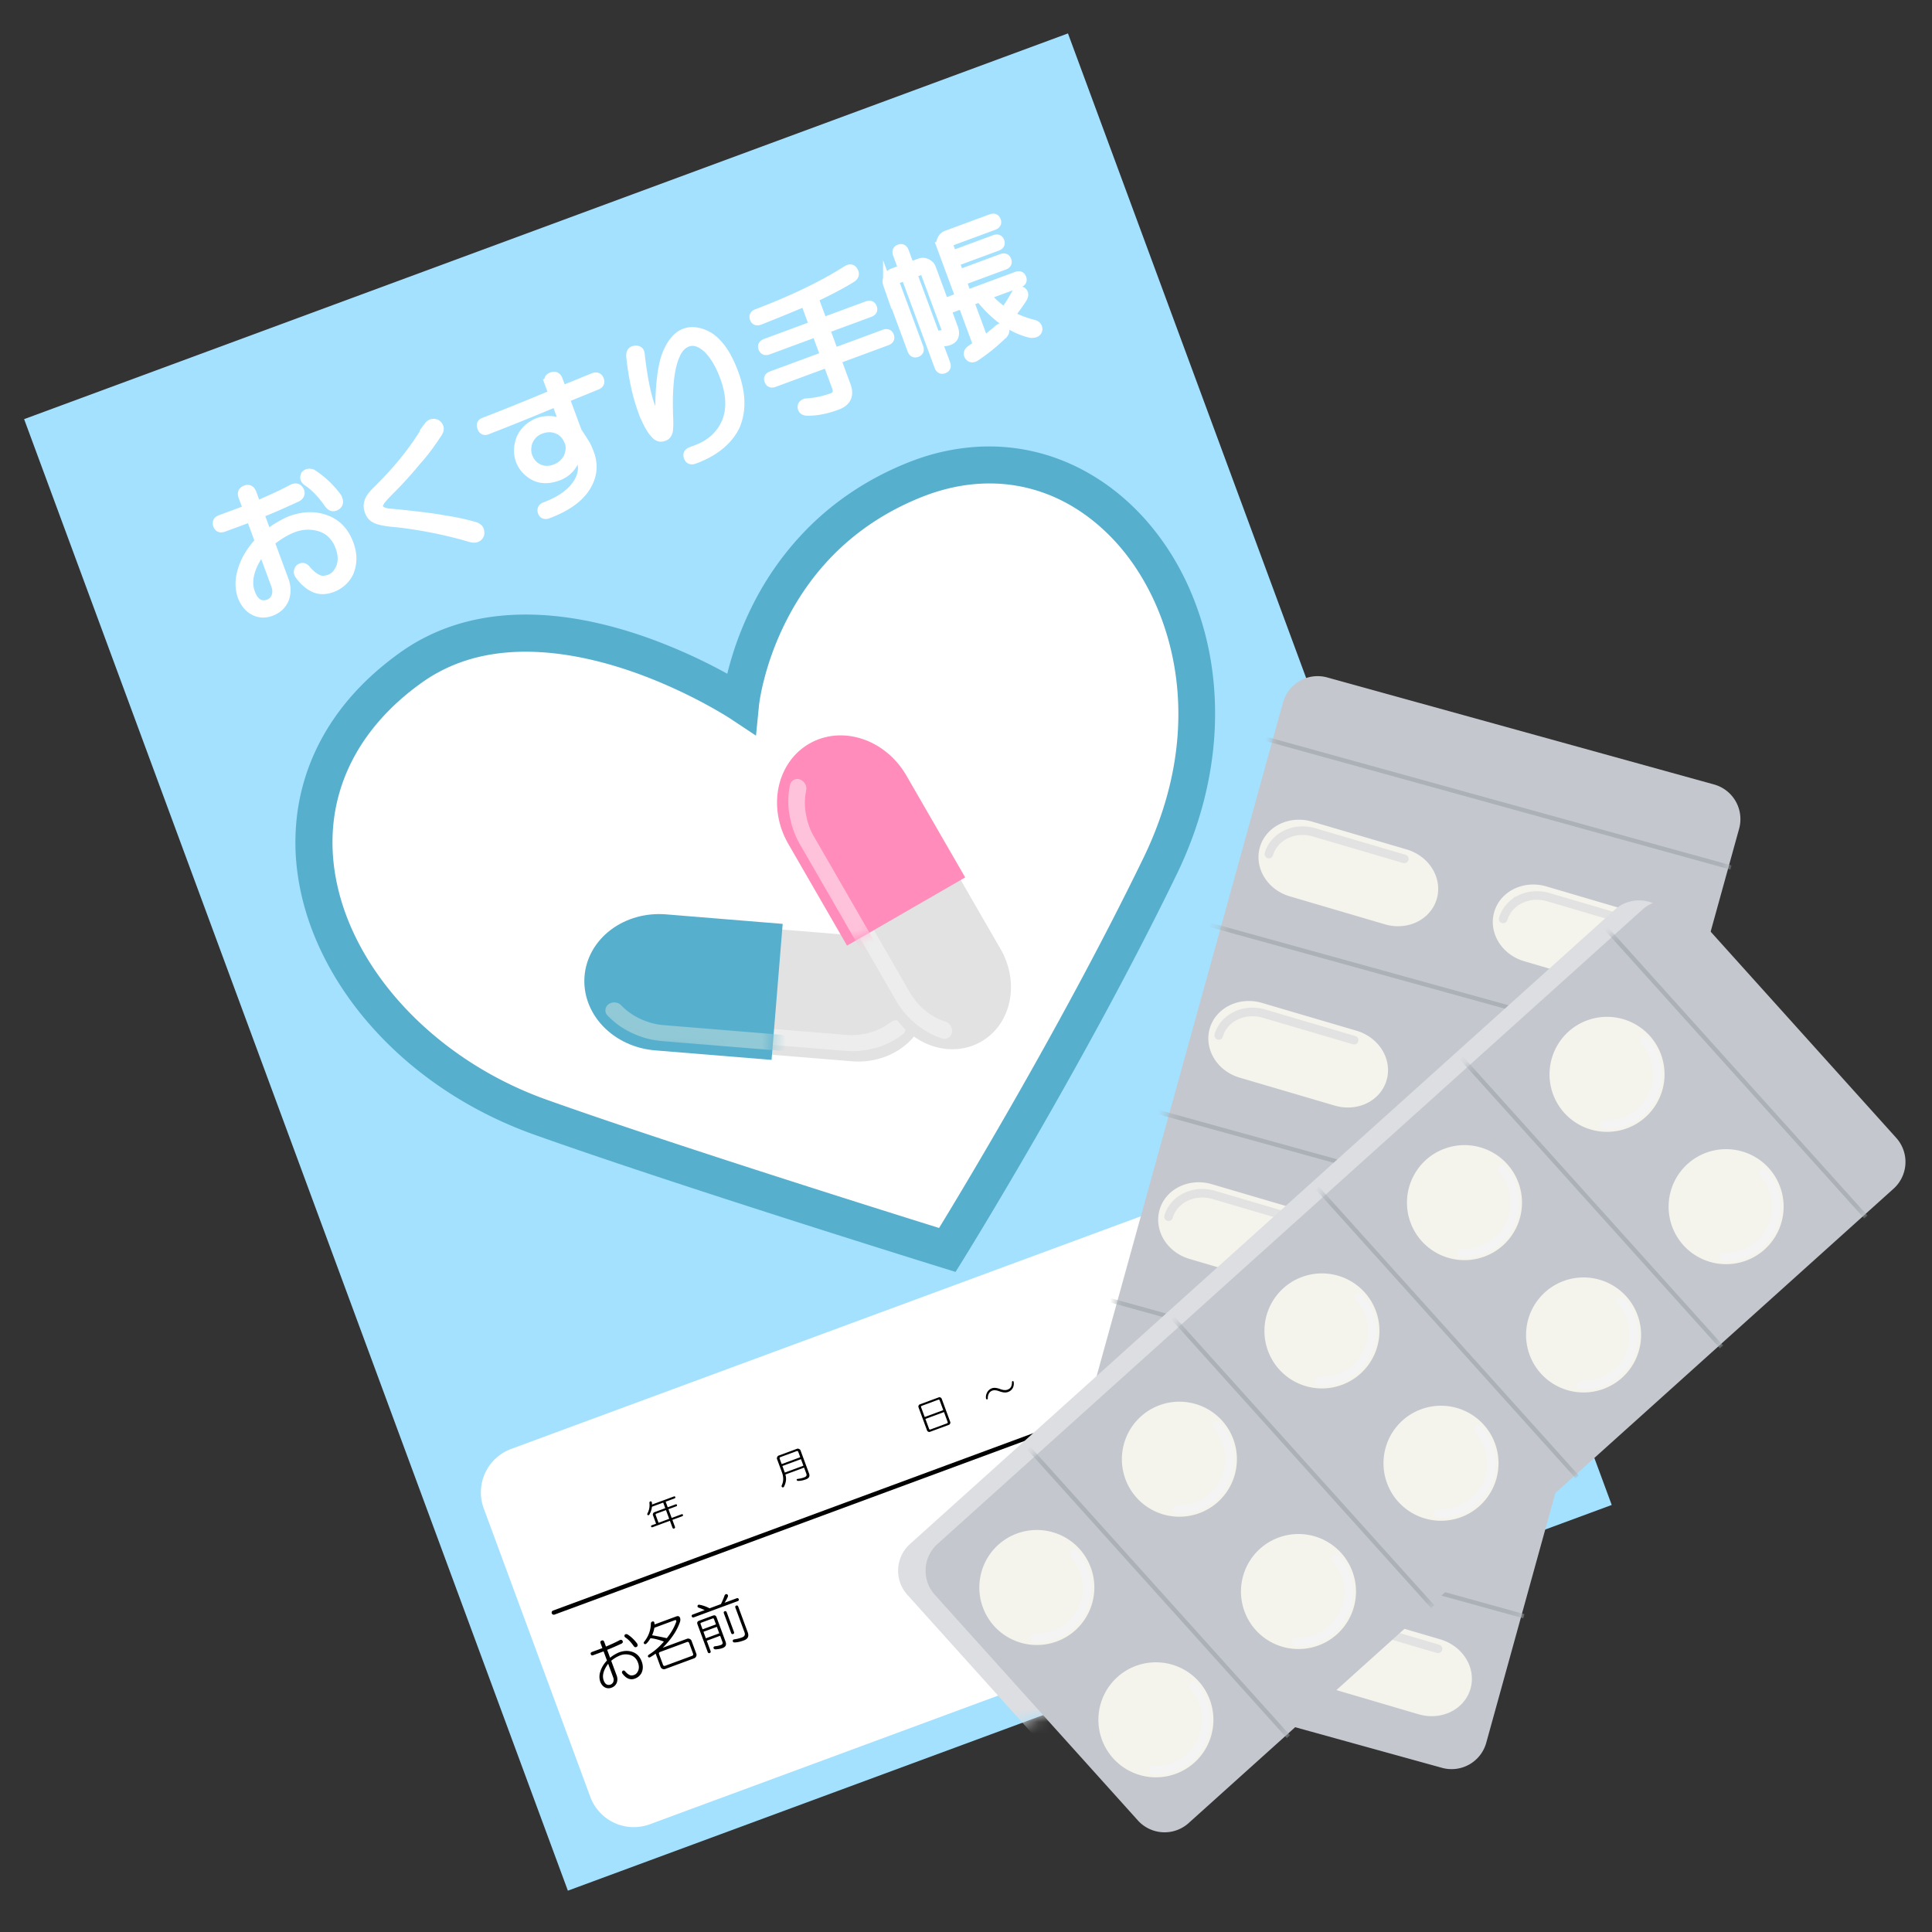 <svg width="161" height="161" viewBox="0 0 161 161" fill="none" xmlns="http://www.w3.org/2000/svg"><rect x="0" y="0" width="161" height="161" fill="#333333" stroke="none"/><g clip-path="url(#clip0_345_20274)"><path d="M88.997 2.785L2.01 34.928l45.313 122.628 86.987-32.143L88.997 2.785z" fill="#A4E1FF"/><path d="M20.228 41.386c-.108-.292-.03-.487.233-.584.263-.098.449 0 .556.292l.373 1.009c1.264-.534 2.27-1.005 3.016-1.413.263-.098.452-.034.568.189.116.223.053.412-.189.568-1.447.668-2.493 1.12-3.136 1.358l.632 1.71a8.066 8.066 0 011.915-1.156c1.11-.41 2.136-.424 3.075-.04.86.348 1.473 1.018 1.84 2.012.324.877.31 1.696-.04 2.457A2.55 2.55 0 0127.677 49c-.526.195-1.005.205-1.434.031-.47-.191-.905-.562-1.307-1.111-.135-.183-.121-.37.04-.564.184-.133.357-.114.52.057.36.433.714.718 1.063.854.24.11.55.096.93-.045.38-.14.676-.465.887-.975.18-.499.158-1.056-.069-1.67-.28-.76-.756-1.282-1.426-1.566A3.351 3.351 0 0024.484 44c-.644.238-1.297.629-1.96 1.173l1.167 3.157c.205.556.217 1.083.036 1.582-.211.509-.594.867-1.15 1.072-.496.184-.97.16-1.421-.073-.412-.213-.734-.592-.969-1.137-.26-.702-.268-1.446-.027-2.233.248-.855.73-1.665 1.445-2.427l-.729-1.974-2.236.826c-.263.098-.438.03-.524-.205-.087-.233.002-.4.265-.496l2.236-.827-.389-1.052h0zm1.636 4.43c-1.02 1.373-1.342 2.572-.964 3.595.303.819.795 1.119 1.478.899.263-.097.46-.285.588-.566.118-.31.113-.64-.017-.99l-1.085-2.939h0zm3.571-6.254c.172-.163.379-.19.619-.08a7.934 7.934 0 012.075 1.976c.148.31.13.533-.053.667-.26.196-.493.15-.7-.14-.568-.82-1.16-1.432-1.774-1.837-.223-.15-.278-.346-.167-.586h0zm10.226-4.027c.198-.272.438-.344.718-.215.273.198.315.449.128.75-.658 1.008-1.25 1.791-1.774 2.35a31.329 31.329 0 01-2.085 2.315c-.583.581-.912.952-.985 1.112-.121.211-.146.37-.073.475.097.264.466.41 1.109.438 1.997.193 3.408.37 4.232.53.911.129 1.795.317 2.651.565.339.107.475.34.407.697-.13.28-.378.372-.745.276a36.475 36.475 0 00-6.194-1.25c-.89-.07-1.48-.184-1.771-.343-.24-.11-.414-.312-.523-.605-.107-.292-.121-.553-.04-.783.042-.247.282-.585.722-1.014 1.51-1.488 2.74-2.972 3.688-4.453l.535-.845h0zm10.091-3.578c-.107-.292-.03-.488.233-.584.263-.098.449 0 .557.292l.307.834 2.6-1.06c.262-.098.437-.029.523.205.087.234-.001.399-.265.496l-2.599 1.06 1.021 2.763c.3.454.534.817.7 1.087.105.194.212.437.32.729.367.994.254 1.95-.337 2.866-.592.916-1.663 1.66-3.212 2.233-.216.046-.356-.018-.42-.194-.077-.205-.018-.36.177-.464 1.228-.454 2.106-1.044 2.635-1.771.529-.727.663-1.441.404-2.143l-.243-.658c-.242 1.054-.787 1.736-1.635 2.05-.76.28-1.426.277-1.997-.01-.583-.316-.976-.753-1.181-1.308-.216-.585-.197-1.206.058-1.866.221-.48.564-.856 1.029-1.128.27-.166.563-.274.877-.324a2.777 2.777 0 011.695.27l-.665-1.797a228.339 228.339 0 01-5.767 2.33c-.205.076-.35-.003-.437-.238-.086-.233-.027-.388.178-.464 1.919-.742 3.84-1.519 5.767-2.33l-.324-.877h.001zm-1.736 4.878c-.134.448-.136.847-.006 1.198.194.526.54.88 1.04 1.061.379.127.773.114 1.182-.038a1.93 1.93 0 001.094-.952c.192-.47.223-.88.094-1.23-.151-.41-.384-.723-.696-.94-.513-.308-1.062-.355-1.647-.14-.497.185-.85.531-1.06 1.04h-.001zm8.88-7.667c.285-.038.44.07.469.325.22 1.946.514 3.416.881 4.41.227.614.467 1.04.722 1.278-.049-2.74.155-4.659.613-5.759.395-.91.884-1.473 1.47-1.689.555-.205 1.178-.136 1.87.206.913.494 1.667 1.545 2.261 3.152.627 1.696.66 3.18.099 4.45-.612 1.222-1.75 2.141-3.417 2.757-.264.097-.438.028-.525-.206-.086-.234.002-.399.265-.496L58 37.45c1.198-.443 2.032-1.2 2.5-2.27.44-1.058.39-2.319-.15-3.781-.356-.965-.805-1.729-1.346-2.294-.61-.572-1.178-.76-1.705-.566-.438.162-.772.518-1 1.067-.48 1.042-.664 2.837-.552 5.387.012.395-.002.716-.043.963-.071.26-.214.412-.43.458-.234.086-.458.02-.671-.2-.378-.392-.739-1.056-1.085-1.992a15.722 15.722 0 01-.619-2.214 23.035 23.035 0 01-.355-2.31c-.02-.325.097-.501.353-.53zM71.16 22.62c.116.224.053.413-.188.569-.784.488-1.826 1.04-3.127 1.653l.729 1.974 3.684-1.361c.233-.086.389-.027.464.177.076.205-.004.35-.237.437l-3.684 1.36.712 1.93 4.167-1.539c.233-.086.389-.027.464.177.076.206-.004.35-.238.437l-4.166 1.54.794 2.148c.302.818.044 1.38-.774 1.681-.907.335-1.745.496-2.514.48-.238-.012-.374-.11-.41-.297-.046-.215.068-.357.342-.425a7.5 7.5 0 002.175-.455c.38-.14.489-.43.327-.868l-.73-1.973-4.429 1.636c-.234.087-.389.028-.464-.177-.076-.205.003-.35.237-.437l4.43-1.636-.713-1.93-3.99 1.475c-.235.086-.39.027-.465-.178-.076-.204.003-.35.237-.436l3.991-1.475-.713-1.93a165.966 165.966 0 01-3.766 1.542c-.235.086-.389.027-.465-.178-.075-.204.003-.35.238-.436 3-1.141 5.496-2.346 7.487-3.613.27-.166.469-.124.595.128h0zm3.608-1.432c-.086-.234-.028-.389.177-.464.205-.076.35.003.437.237l.453 1.228.834-.308a.722.722 0 01.563.041c.2.093.333.226.398.402l1.07 2.894 1.271-.47-1.555-4.21a.714.714 0 01.041-.563.715.715 0 01.401-.398l3.728-1.377c.234-.086.389-.026.465.178.075.205-.004.35-.238.436l-3.464 1.28c-.235.087-.308.247-.222.48l.243.659 3.509-1.297c.233-.086.389-.026.464.178.076.205-.004.35-.237.436l-3.509 1.296.357.965 3.508-1.296c.234-.086.389-.027.464.178.076.205-.004.35-.237.436l-3.509 1.296.405 1.097 4.123-1.523c.233-.087.389-.027.464.177.076.205-.004.35-.238.437l-2.719 1.004c.471.557.97 1.004 1.493 1.342.33-.454.645-.952.943-1.495.15-.221.325-.286.526-.194.181.133.202.324.063.575-.272.433-.612.907-1.02 1.423a8.104 8.104 0 001.918.737c.258.07.381.225.37.462-.042.247-.25.358-.626.33-1.53-.364-2.942-1.355-4.237-2.97l-.833.308 1.199 3.245c.49-.38.899-.713 1.225-1 .183-.134.33-.139.443-.015.112.126.103.279-.03.46a15.407 15.407 0 01-2.335 1.909c-.241.155-.43.141-.563-.041-.135-.184-.1-.362.101-.536l.593-.419-1.247-3.376-1.272.47.534 1.447c.217.585.09.963-.377 1.136-.205.076-.51.105-.914.088l.664 1.799c.086.233.027.388-.177.464-.206.075-.35-.004-.437-.238l-2.77-7.499-.57.21c-.235.087-.308.248-.222.481l1.928 5.219c.087.234.027.389-.177.464-.205.076-.35-.003-.436-.238l-2.025-5.482a.713.713 0 01.04-.563.715.715 0 01.402-.398l.833-.307-.453-1.228h-.001zm3.19 6.746c.324-.02.56-.058.706-.111.175-.065.225-.2.15-.405l-1.701-4.604c-.086-.234-.247-.308-.48-.221l-.57.21 1.895 5.131v0z" fill="#fff" stroke="#fff" stroke-width=".716" stroke-miterlimit="10"/><path d="M127.991 120.626a3.864 3.864 0 01-2.286 4.963l-71.552 26.433a3.863 3.863 0 01-4.963-2.285l-8.877-24.031a3.862 3.862 0 012.285-4.962L114.15 94.31a3.863 3.863 0 014.963 2.285l8.878 24.031z" fill="#fff"/><path d="M50.048 136.937c-.041-.112-.011-.188.09-.225.102-.038.173 0 .215.113l.144.389c.488-.205.876-.388 1.164-.545.102-.038.175-.014.22.073.044.086.02.159-.073.219-.56.258-.963.433-1.211.524l.244.66a3.09 3.09 0 01.74-.446c.428-.158.824-.163 1.186-.015.332.134.569.393.71.776.126.339.12.655-.015.948a.986.986 0 01-.539.469.748.748 0 01-.553.012c-.181-.074-.35-.217-.505-.429-.052-.071-.046-.143.016-.218.07-.051.137-.044.2.022.14.167.276.277.411.33.093.042.212.036.36-.018.146-.054.26-.179.34-.376.07-.193.062-.407-.026-.644-.108-.294-.291-.495-.55-.605a1.294 1.294 0 00-.925-.005 2.67 2.67 0 00-.756.453l.45 1.218a.867.867 0 01.014.611.729.729 0 01-.443.414.656.656 0 01-.55-.028c-.158-.083-.282-.229-.373-.439a1.313 1.313 0 01-.01-.862c.095-.33.282-.643.557-.937l-.281-.762-.864.319c-.101.038-.168.011-.202-.079-.033-.09 0-.154.102-.192l.864-.319-.15-.406zm.632 1.71c-.394.53-.518.993-.372 1.388.116.316.307.431.57.347a.398.398 0 00.228-.219.53.53 0 00-.007-.382l-.419-1.135v.001zm1.378-2.414c.066-.063.146-.073.239-.03.303.196.57.45.8.762.058.12.05.206-.02.258-.1.075-.19.057-.27-.054-.22-.317-.448-.553-.685-.709-.086-.058-.107-.134-.064-.226v-.001zm2.184-.961c.009-.08.054-.129.138-.147.083-.018.133.015.151.098l.017.148 1.81-.669c.158-.058.265-.014.319.132a.571.571 0 01-.023.355c-.24.704-.716 1.412-1.428 2.124l2.032-.75a.278.278 0 01.217.015.28.28 0 01.154.155l.4 1.084c.025.067.02.14-.016.217a.278.278 0 01-.155.154l-2.437.9a.274.274 0 01-.218-.016.274.274 0 01-.153-.154l-.413-1.117c-.13.099-.285.201-.464.305-.08.03-.137.013-.173-.051-.02-.056-.001-.108.058-.156a5.514 5.514 0 001.266-1.103c-.459-.164-.833-.256-1.122-.278a1.888 1.888 0 01-.307.421c-.085.083-.157.097-.216.041-.047-.059-.043-.118.012-.177.358-.453.542-.963.55-1.531zm.1 1.002c.383.064.79.144 1.224.24.37-.457.634-.92.795-1.39 0-.102-.045-.137-.135-.104l-1.693.626c-.032.191-.095.4-.19.628zm.581 1.574l.326.88c.033.09.095.119.185.086l2.234-.826c.09-.033.12-.095.086-.185l-.325-.88c-.034-.09-.096-.119-.186-.086l-2.234.826c-.09.033-.119.095-.086.185zm5.635-5.005c.104.039.133.118.088.237a3.565 3.565 0 01-.264.482l.998-.369c.09-.033.15-.01.18.069.029.079-.002.135-.092.168l-3.64 1.345c-.09.033-.15.01-.179-.069-.029-.078.001-.135.092-.168l.982-.363a6.015 6.015 0 00-.52-.211c-.063-.029-.087-.077-.074-.146.024-.073.07-.103.14-.091.287.048.574.148.86.298l.948-.35c.132-.267.234-.51.307-.729.047-.082.105-.116.174-.103zm-1.147 1.79c.147-.054.248-.008.302.138l.75 2.031c.096.26.014.438-.246.534-.18.066-.384.103-.612.11-.096-.016-.145-.061-.147-.138.001-.064.038-.103.11-.117.186-.018.358-.055.516-.114.124-.046.163-.131.117-.255l-.187-.508-1.117.413.313.847c.033.09.01.149-.069.179-.079.029-.135-.002-.168-.092l-.85-2.302c-.055-.146-.009-.247.138-.301l1.151-.425zm-1.028.706l.163.44 1.117-.413-.162-.44c-.021-.056-.06-.074-.116-.053l-.948.35c-.057.021-.074.06-.053.116zm.438 1.185l1.117-.413-.2-.541-1.117.412.2.542zm2.464-2.545c-.033-.091-.01-.15.069-.18.078-.029.135.002.168.092l.788 2.133c.121.327.018.551-.31.672-.304.113-.565.17-.782.173-.087.007-.14-.031-.157-.114-.003-.076.038-.124.12-.141a2.92 2.92 0 00.669-.17c.203-.075.267-.214.192-.418l-.757-2.047zm-.892.291c.078-.029.135.001.168.091l.6 1.625c.034.091.011.151-.068.18-.079.029-.135-.001-.168-.092l-.6-1.625c-.034-.09-.011-.15.068-.179z" fill="#000"/><path d="M113.971 116.782c-.073-.198-.024-.329.15-.393.173-.064.297.003.37.201l.48 1.3.818-.302c.198-.073.329-.023.393.151.064.173-.003.296-.201.369l-.817.302.384 1.041c.912.564 1.468.964 1.668 1.2.19.211.225.381.104.51-.137.164-.292.165-.464.003a14.154 14.154 0 00-1.034-.97l1.634 4.422c.073.198.022.33-.15.394-.174.064-.297-.003-.37-.201l-1.579-4.273c.033.776-.007 1.467-.122 2.072-.044.185-.145.293-.303.323-.176-.02-.263-.142-.262-.368.178-1.726.145-3.037-.101-3.932l-.818.302c-.198.073-.329.023-.393-.15-.065-.174.002-.297.201-.37l.892-.33-.481-1.3.001-.001zm6.309-2.584c.16.053.215.202.164.445-.06.22-.152.465-.277.736l1.003-.37c.198-.073.33-.023.394.15s-.004.297-.202.37l-2.118.782.316.855 1.821-.673c.198-.073.33-.022.394.151s-.004.297-.201.37l-1.821.672.329.892 2.267-.837c.198-.073.33-.023.394.15s-.003.297-.201.37l-2.267.837c.288.401.715.792 1.278 1.175a7.79 7.79 0 00.721-1.364c.094-.204.233-.283.419-.239.203.094.263.255.178.483-.221.392-.511.865-.869 1.419.536.309 1.15.561 1.842.756.194.069.273.208.239.418-.094.204-.276.285-.544.243-.775-.192-1.726-.784-2.852-1.776l.864 2.342c.165.445-.038.774-.607.984a4.019 4.019 0 01-1.184.226c-.201-.01-.312-.082-.332-.215-.013-.108.056-.19.205-.244.3-.027.648-.113 1.044-.259.273-.101.359-.288.258-.56l-.494-1.338c-.515.894-1.084 1.64-1.708 2.236-.246.175-.446.164-.603-.031-.08-.14-.026-.3.16-.482a5.131 5.131 0 001.067-1.112 7.993 7.993 0 00-1.27-.924c-.163-.137-.214-.273-.151-.409.087-.144.211-.19.372-.137.219.06.701.374 1.446.944.153-.197.304-.436.454-.717l-.453-1.226-2.267.837c-.199.074-.329.024-.394-.15-.064-.173.003-.296.201-.37l2.267-.837-.329-.892-1.933.714c-.198.073-.329.023-.393-.151-.064-.173.002-.296.201-.37l1.932-.713-.315-.855-2.119.782c-.198.074-.329.024-.393-.15-.064-.173.002-.297.201-.37l1.078-.398a11.14 11.14 0 00-.703-.416c-.17-.078-.228-.197-.175-.358.088-.145.229-.182.423-.114a3.04 3.04 0 011.123.641l1.338-.494c.129-.413.237-.805.326-1.176.084-.228.236-.312.455-.253h.001z" fill="#000" stroke="#000" stroke-width=".215" stroke-miterlimit="10"/><path d="M54.207 125.115c.067-.007.106.03.12.111a.76.76 0 01.004.154l1.822-.673c.06-.023.1-.007.12.046.02.053 0 .091-.061.113l-.74.274.172.467.65-.24c.06-.023.1-.007.12.046.02.053-.001.091-.062.113l-.649.24.27.729.819-.303c.06-.022.1-.007.12.046.02.054 0 .091-.06.114l-.82.303.21.569c.028.076.008.126-.06.151-.069.025-.117 0-.145-.075l-.21-.57-1.446.535c-.061.022-.101.007-.121-.047-.02-.053 0-.091.062-.113l.352-.13-.26-.706a.187.187 0 01.01-.147.189.189 0 01.104-.103l.911-.336-.172-.467-.934.345a1.853 1.853 0 01-.206.633c-.036.065-.084.087-.144.066-.047-.034-.056-.083-.027-.145a1.44 1.44 0 00.164-.85c-.008-.092.022-.141.088-.149v-.001zm.437 1.146l.235.637.888-.328-.269-.729-.797.295c-.061.022-.08.064-.058.125zm11.783-5.531c.046-.017.1-.011.162.018.063.028.102.066.119.111l.715 1.936c.084.228-.003.389-.261.484-.243.09-.464.133-.664.129-.054-.006-.09-.032-.106-.077-.014-.038.005-.067.058-.087a2.18 2.18 0 00.584-.137c.159-.059.213-.157.163-.294l-.19-.512-1.559.576c.103.325.064.662-.117 1.014-.032.054-.077.071-.137.05-.052-.024-.07-.073-.055-.148.161-.336.17-.697.027-1.084l-.416-1.127c-.017-.045-.011-.099.017-.162.029-.062.066-.102.112-.119l1.548-.572v.001zm-1.387.694c-.068.025-.09.072-.064.14l.163.444 1.549-.572-.164-.444c-.026-.068-.072-.09-.14-.065l-1.344.496v.001zm.36 1.29l1.55-.572-.203-.547-1.548.572.202.547zm12.836-6.269a.17.17 0 01.139.014c.05.025.083.06.1.105l.71 1.924a.192.192 0 01-.007.145.17.17 0 01-.096.101l-1.59.587a.168.168 0 01-.139-.014.187.187 0 01-.1-.105l-.71-1.924a.19.19 0 01.006-.145c.022-.051.054-.085.097-.1l1.59-.588zm-1.477.83l.3.808 1.547-.571-.299-.809c-.022-.06-.062-.08-.119-.059l-1.377.509c-.057.021-.074.062-.052.123v-.001zm.661 1.788c.022.06.062.08.12.059l1.376-.509c.057-.021.074-.062.052-.122l-.303-.82-1.548.572.303.819v.001zm5.935-3.306c.244.091.444.108.601.05.156-.058.26-.148.312-.271a.882.882 0 00.062-.359c.005-.053.026-.082.064-.088.049 0 .075.028.08.086a.834.834 0 01-.046.432.714.714 0 01-.437.394c-.185.069-.427.046-.728-.067-.234-.086-.426-.102-.575-.047a.513.513 0 00-.304.294.747.747 0 00-.066.348c-.004.053-.026.083-.064.088-.039.006-.067-.018-.087-.072a.793.793 0 01.058-.435.735.735 0 01.439-.421c.17-.063.401-.04.692.068zm9.191-4.805c.066-.008.106.03.118.111a.766.766 0 01.005.153l1.822-.673c.06-.022.1-.007.12.047.02.053 0 .09-.061.113l-.74.273.172.467.65-.24c.06-.022.1-.007.12.047.02.053-.001.09-.061.113l-.65.24.27.729.82-.303c.06-.023.1-.007.12.046.02.053-.001.091-.062.113l-.82.303.211.569c.028.076.008.127-.06.152-.069.025-.117 0-.145-.076l-.21-.569-1.446.534c-.061.023-.101.007-.12-.046-.02-.053 0-.091.06-.113l.354-.131-.261-.706a.185.185 0 01.01-.146.186.186 0 01.105-.103l.91-.336-.172-.467-.933.345a1.832 1.832 0 01-.207.632c-.036.065-.084.088-.144.066-.047-.034-.056-.082-.027-.145a1.44 1.44 0 00.164-.85c-.007-.091.022-.141.088-.149zm.436 1.145l.235.638.888-.328-.269-.729-.797.294c-.06.023-.08.064-.058.125zm11.786-5.53c.045-.017.099-.011.161.018.063.028.102.065.119.111l.715 1.935c.084.228-.003.39-.261.485-.243.09-.464.133-.664.129-.054-.006-.089-.032-.106-.078-.014-.038.005-.067.059-.086a2.15 2.15 0 00.583-.138c.159-.059.214-.156.163-.293l-.189-.512-1.56.576c.102.325.064.662-.117 1.014-.032.054-.077.071-.137.05-.052-.024-.07-.073-.055-.148.161-.335.17-.697.027-1.084l-.417-1.127c-.016-.045-.01-.099.018-.162.029-.062.066-.102.112-.119l1.548-.572.001.001zm-1.387.693c-.069.025-.09.072-.065.14l.164.444 1.548-.572-.164-.444c-.025-.068-.072-.09-.14-.064l-1.343.496zm.36 1.29l1.548-.572-.201-.547-1.549.572.202.547zm12.981-6.323a.184.184 0 01.146.011.184.184 0 01.103.104l.711 1.924a.184.184 0 01-.011.146.181.181 0 01-.104.103l-1.696.627a.188.188 0 01-.146-.01.183.183 0 01-.103-.105l-.711-1.924a.184.184 0 01.011-.146.179.179 0 01.104-.103l1.696-.627zm-1.581.869l.299.808 1.65-.61-.298-.808c-.023-.061-.064-.08-.125-.058l-1.469.543c-.061.023-.08.064-.058.125h.001zm.66 1.787c.023.061.064.08.125.058l1.469-.543c.061-.022.08-.064.057-.124l-.302-.82-1.651.61.303.82-.001-.001z" fill="#000"/><path d="M46.148 134.382l75.311-27.821" stroke="#000" stroke-width=".358" stroke-miterlimit="10" stroke-linecap="round"/><path d="M61.715 58.597s1.32-13.298 14.461-18.59c15.914-6.41 29.9 12.8 20.496 32.172-7.696 15.854-17.726 31.984-17.726 31.984s-21.843-6.768-33.894-11.06c-17.937-6.387-26.21-26.483-10.798-37.476 11.048-7.88 27.46 2.97 27.46 2.97z" fill="#fff"/><path d="M79.628 105.993l-1.14-.353c-.218-.068-22.01-6.827-33.954-11.08-5.262-1.875-9.91-4.94-13.442-8.867-1.71-1.901-3.116-3.96-4.18-6.12-1.083-2.195-1.791-4.455-2.107-6.717a18.88 18.88 0 01-.04-5.013c.218-1.692.675-3.34 1.36-4.902 1.449-3.299 3.882-6.183 7.232-8.573a16.449 16.449 0 013.85-2.035c2.662-.984 5.672-1.322 8.947-1.005 2.562.248 5.294.896 8.12 1.927a45.672 45.672 0 016.333 2.89 27.098 27.098 0 012.026-5.544 25.019 25.019 0 014.642-6.544c2.33-2.352 5.13-4.197 8.324-5.483.183-.074.369-.146.553-.214a18.295 18.295 0 015.447-1.136c1.75-.085 3.487.103 5.163.56 3.207.873 6.166 2.73 8.56 5.37 1.542 1.702 2.82 3.687 3.797 5.899a25.149 25.149 0 011.952 7.218c.647 5.463-.393 11.197-3.008 16.583C90.42 88.599 80.36 104.818 80.26 104.98l-.63 1.013zm-41.35-50.76a13.34 13.34 0 00-3.126 1.652c-5.546 3.956-8.134 9.476-7.287 15.544 1.135 8.129 8.25 15.852 17.706 19.22 10.31 3.67 28.032 9.23 32.686 10.682 2.308-3.78 10.547-17.483 17.025-30.827 5.551-11.436 2.257-21.3-2.251-26.274-4.234-4.67-9.996-6.117-15.809-3.97a17.52 17.52 0 00-.469.181c-5.05 2.034-8.851 5.542-11.299 10.428-1.855 3.702-2.198 6.853-2.202 6.885L63 61.304l-2.136-1.417c-.032-.02-3.268-2.139-7.713-3.751-3.986-1.446-9.801-2.777-14.873-.903z" fill="#57AFCE"/><path d="M77.282 83.678a4.74 4.74 0 01-.607 1.96 5.216 5.216 0 01-1.4 1.59 5.93 5.93 0 01-1.984.987 6.42 6.42 0 01-2.263.227L54.615 87.1a6.425 6.425 0 01-2.196-.59 5.912 5.912 0 01-1.797-1.292 5.219 5.219 0 01-1.125-1.798 4.742 4.742 0 01.327-3.995 5.214 5.214 0 011.4-1.59 5.87 5.87 0 011.982-.964 6.4 6.4 0 012.261-.203l16.413 1.34c.77.064 1.51.246 2.198.568.69.321 1.294.747 1.798 1.279a5.196 5.196 0 011.125 1.792 4.72 4.72 0 01.28 2.03z" fill="#E2E2E2"/><path d="M75.464 85.76a.636.636 0 01-.258.456 6.656 6.656 0 01-2.234 1.108c-.853.24-1.71.316-2.55.247l-6.63-.541c-.412-.034-.722-.357-.692-.727.03-.37.389-.638.801-.604l6.63.542a5.579 5.579 0 001.97-.197 5.15 5.15 0 001.726-.863.813.813 0 011.057.087.64.64 0 01.18.493z" fill="#EDEDED"/><path d="M65.223 76.99l-9.717-.793c-1.68-.137-3.339.326-4.613 1.292-1.275.966-2.06 2.353-2.182 3.856-.123 1.505.426 3 1.527 4.16 1.1 1.16 2.662 1.888 4.342 2.025l9.717.794.926-11.334z" fill="#57AFCE"/><mask id="a" style="mask-type:luminance" maskUnits="userSpaceOnUse" x="48" y="76" width="18" height="13"><path d="M65.22 76.99l-9.716-.793c-1.68-.137-3.34.326-4.614 1.292s-2.059 2.353-2.182 3.856c-.122 1.505.427 3 1.528 4.16 1.1 1.16 2.662 1.888 4.342 2.025l9.717.794.925-11.334z" fill="#fff"/></mask><g mask="url(#a)"><path d="M65.73 86.95c-.03.37-.389.638-.802.604l-9.783-.799a7.243 7.243 0 01-2.478-.672 6.668 6.668 0 01-2.034-1.45.62.62 0 01.078-.944.813.813 0 011.057.087c.439.463.968.838 1.572 1.12.646.301 1.29.477 1.914.528l9.784.8c.413.033.723.356.693.726z" fill="#92C9D6"/></g><path d="M81.77 86.8a4.745 4.745 0 01-1.957.615c-.7.064-1.408-.02-2.104-.248a5.88 5.88 0 01-1.923-1.08 6.406 6.406 0 01-1.455-1.743l-8.232-14.262a6.405 6.405 0 01-.782-2.132 5.89 5.89 0 01.031-2.207c.15-.717.43-1.37.836-1.945a4.732 4.732 0 013.468-2.002 5.21 5.21 0 012.103.249 5.922 5.922 0 011.938 1.071 6.416 6.416 0 011.47 1.734l8.233 14.263c.385.668.638 1.391.766 2.14a5.91 5.91 0 01-.039 2.212 5.221 5.221 0 01-.839 1.948A4.753 4.753 0 0181.77 86.8v-.002z" fill="#E2E2E2"/><path d="M79.023 86.488a.636.636 0 01-.521.048 6.651 6.651 0 01-2.182-1.208 7.224 7.224 0 01-1.655-1.956l-3.325-5.761c-.207-.359-.118-.798.203-.983.322-.186.746-.043.954.315l3.325 5.761c.322.558.75 1.067 1.282 1.508.493.408 1.06.721 1.693.929.373.122.61.535.529.92a.639.639 0 01-.303.427z" fill="#EDEDED"/><path d="M80.433 73.118l-4.897-8.484c-.842-1.46-2.166-2.562-3.686-3.06-1.52-.499-3.106-.356-4.412.398-1.308.754-2.225 2.057-2.554 3.622-.328 1.566-.039 3.264.804 4.724l4.897 8.484 9.848-5.684z" fill="#FF8CBA"/><mask id="b" style="mask-type:luminance" maskUnits="userSpaceOnUse" x="64" y="61" width="17" height="18"><path d="M80.435 73.118l-4.897-8.484c-.842-1.46-2.166-2.562-3.686-3.06-1.52-.499-3.106-.356-4.413.398-1.307.754-2.224 2.057-2.553 3.622-.328 1.566-.039 3.264.803 4.724l4.897 8.484 9.848-5.684z" fill="#fff"/></mask><g mask="url(#b)"><path d="M72.51 79.16c-.322.184-.747.042-.954-.316l-4.907-8.502a7.247 7.247 0 01-.855-2.42 6.672 6.672 0 01.035-2.498.621.621 0 01.821-.474c.374.123.61.534.53.92a5.16 5.16 0 00-.028 1.93c.12.703.34 1.332.654 1.874l4.907 8.502c.207.359.117.798-.204.983z" fill="#FFC2DB"/></g><path d="M123.854 145.23a2.997 2.997 0 01-3.688 2.089l-32.235-8.918a2.997 2.997 0 01-2.09-3.688l21.073-76.169a2.997 2.997 0 013.688-2.09l32.235 8.919a2.996 2.996 0 012.089 3.688l-21.072 76.169z" fill="#C4C8CE"/><mask id="c" style="mask-type:luminance" maskUnits="userSpaceOnUse" x="85" y="56" width="61" height="92"><path d="M123.852 145.23a2.997 2.997 0 01-3.687 2.089l-32.236-8.918a2.997 2.997 0 01-2.09-3.688l21.073-76.169a2.997 2.997 0 013.688-2.09l32.235 8.919a2.998 2.998 0 012.09 3.688l-21.073 76.169z" fill="#fff"/></mask><g mask="url(#c)" stroke="#ABB1B7" stroke-width=".358" stroke-miterlimit="10"><path d="M144.249 72.293L105.197 61.49m34.74 26.402l-39.052-10.805m34.736 26.402L96.568 92.685m34.738 26.402l-39.052-10.804m34.736 26.402l-39.052-10.804"/></g><path d="M118.8 74.647a2.274 2.274 0 01-.473.856 2.485 2.485 0 01-.808.606c-.316.15-.658.234-1.019.26a3.047 3.047 0 01-1.075-.124l-7.532-2.216a3.059 3.059 0 01-.971-.479 2.8 2.8 0 01-.715-.772 2.492 2.492 0 01-.352-.946 2.258 2.258 0 01.539-1.831 2.49 2.49 0 01.808-.606c.315-.15.66-.243 1.021-.268a3.06 3.06 0 011.078.115l7.532 2.216c.353.104.678.27.968.487.291.217.53.48.714.776.184.297.302.617.351.948a2.28 2.28 0 01-.066.977z" fill="#E2E2E2"/><path d="M117.75 75.443a.303.303 0 01-.164.188 3.166 3.166 0 01-1.151.3 3.437 3.437 0 01-1.214-.13l-3.042-.896c-.189-.056-.303-.236-.253-.406.05-.17.243-.26.433-.204l3.042.895c.294.087.61.121.938.099.305-.021.604-.1.89-.236a.388.388 0 01.485.143c.049.08.059.168.036.247z" fill="#EDEDED"/><path d="M113.84 70.364l-4.48-1.318c-.771-.227-1.59-.172-2.279.156-.688.328-1.189.899-1.392 1.589-.203.69-.092 1.441.31 2.09.401.648 1.06 1.139 1.831 1.366l4.48 1.318 1.53-5.2z" fill="#F9DC32"/><mask id="d" style="mask-type:luminance" maskUnits="userSpaceOnUse" x="105" y="68" width="9" height="8"><path d="M113.838 70.364l-4.48-1.318c-.771-.227-1.59-.172-2.279.156-.688.328-1.189.899-1.392 1.589-.203.69-.091 1.441.31 2.09.401.648 1.06 1.139 1.831 1.366l4.48 1.318 1.53-5.2z" fill="#fff"/></mask><g mask="url(#d)"><path d="M113.088 75.056c-.05.17-.243.26-.433.204l-4.49-1.32a3.47 3.47 0 01-1.091-.555 3.177 3.177 0 01-.809-.874.296.296 0 01.128-.433.388.388 0 01.485.143c.16.259.37.485.625.675.272.204.556.349.842.433l4.49 1.32c.189.056.303.237.253.407z" fill="#FCE886"/></g><path d="M115.467 77.043a5.428 5.428 0 01-.066-.019l-7.908-2.326a3.833 3.833 0 01-1.218-.602 3.586 3.586 0 01-.91-.984 3.23 3.23 0 01-.456-1.232 2.984 2.984 0 01.715-2.43c.288-.33.642-.595 1.051-.79a3.59 3.59 0 011.299-.341 3.87 3.87 0 011.294.128l.059.017 7.908 2.327a3.83 3.83 0 011.216.61c.367.274.672.606.909.989.238.384.391.799.455 1.234a2.984 2.984 0 01-.715 2.431c-.289.33-.643.596-1.051.79-.396.188-.832.3-1.297.332a3.823 3.823 0 01-1.285-.134z" fill="#F4F4ED"/><path d="M105.74 71.175a2.55 2.55 0 01.535-.968 2.78 2.78 0 01.905-.68 3.132 3.132 0 011.129-.296c.386-.026.766.011 1.131.112l.052.015 7.532 2.216" stroke="#E2E2E2" stroke-width=".716" stroke-miterlimit="10" stroke-linecap="round"/><path d="M138.325 80.049a2.26 2.26 0 01-.473.856 2.485 2.485 0 01-.808.606c-.315.15-.657.234-1.019.26a3.052 3.052 0 01-1.075-.124l-7.532-2.216a3.059 3.059 0 01-.971-.479 2.815 2.815 0 01-.715-.772 2.473 2.473 0 01-.351-.946 2.258 2.258 0 01.539-1.83c.22-.253.492-.457.808-.607a2.82 2.82 0 011.021-.268 3.05 3.05 0 011.077.115l7.532 2.216c.353.104.678.27.968.487.291.217.531.48.715.776.183.297.301.617.35.948.049.332.027.661-.066.977z" fill="#E2E2E2"/><path d="M137.276 80.845a.304.304 0 01-.165.187 3.156 3.156 0 01-1.15.3 3.437 3.437 0 01-1.214-.13l-3.042-.895c-.19-.056-.303-.237-.254-.406.05-.17.244-.26.433-.205l3.042.896c.295.086.61.12.939.098.304-.02.603-.1.889-.236a.388.388 0 01.485.143.3.3 0 01.036.248h.001z" fill="#EDEDED"/><path d="M133.367 75.766l-4.48-1.318c-.771-.227-1.59-.172-2.278.156-.689.328-1.19.898-1.393 1.588-.203.69-.091 1.442.31 2.09a3.22 3.22 0 001.831 1.366l4.48 1.319 1.53-5.201z" fill="#F9DC32"/><mask id="e" style="mask-type:luminance" maskUnits="userSpaceOnUse" x="125" y="74" width="9" height="7"><path d="M133.363 75.766l-4.48-1.318c-.771-.227-1.59-.172-2.278.156-.689.328-1.19.898-1.392 1.589-.204.69-.092 1.441.309 2.09a3.22 3.22 0 001.831 1.366l4.481 1.318 1.529-5.2z" fill="#fff"/></mask><g mask="url(#e)"><path d="M132.613 80.458c-.05.17-.243.26-.433.204l-4.489-1.32a3.442 3.442 0 01-1.091-.555 3.162 3.162 0 01-.809-.874.296.296 0 01.127-.433.387.387 0 01.485.143c.16.259.371.485.625.675.273.204.556.349.842.433l4.49 1.32c.189.056.303.237.253.407z" fill="#FCE886"/></g><path d="M134.992 82.445l-.066-.018-7.908-2.327a3.828 3.828 0 01-1.218-.602 3.591 3.591 0 01-.91-.984 3.226 3.226 0 01-.456-1.233 3.005 3.005 0 01.715-2.43 3.252 3.252 0 011.051-.79 3.59 3.59 0 011.299-.34c.441-.03.876.012 1.294.128l.059.017 7.908 2.326c.435.129.844.334 1.216.611.366.273.672.606.908.988.238.384.392.8.456 1.234a3.011 3.011 0 01-.715 2.431 3.24 3.24 0 01-1.052.79c-.395.189-.831.3-1.297.333a3.823 3.823 0 01-1.284-.135v.001z" fill="#F4F4ED"/><path d="M125.266 76.577a2.55 2.55 0 01.535-.969c.247-.283.552-.51.904-.679a3.11 3.11 0 011.129-.296 3.364 3.364 0 011.183.127l7.532 2.215" stroke="#E2E2E2" stroke-width=".716" stroke-miterlimit="10" stroke-linecap="round"/><path d="M114.62 89.754a2.26 2.26 0 01-.473.856 2.486 2.486 0 01-.808.606c-.315.15-.657.234-1.019.26a3.055 3.055 0 01-1.075-.124l-7.532-2.216a3.057 3.057 0 01-.971-.479 2.816 2.816 0 01-.715-.772 2.474 2.474 0 01-.351-.946 2.258 2.258 0 01.539-1.831c.22-.252.492-.456.807-.606.316-.15.66-.243 1.022-.268a3.06 3.06 0 011.077.115l7.532 2.216c.353.104.678.27.969.487.29.217.53.48.714.776.184.297.301.617.35.948.049.332.027.661-.066.977z" fill="#E2E2E2"/><path d="M113.57 90.55a.3.3 0 01-.164.187 3.158 3.158 0 01-1.15.3 3.441 3.441 0 01-1.214-.13l-3.043-.895c-.189-.056-.303-.237-.253-.406.05-.17.243-.26.433-.205l3.042.895c.295.087.61.122.939.1.304-.022.602-.1.889-.237a.388.388 0 01.485.143c.049.08.059.169.036.247z" fill="#EDEDED"/><path d="M109.66 85.47l-4.48-1.317c-.771-.227-1.59-.172-2.279.156-.688.327-1.189.898-1.392 1.588-.203.69-.091 1.442.31 2.09a3.213 3.213 0 001.831 1.366l4.48 1.318 1.53-5.2z" fill="#F9DC32"/><mask id="f" style="mask-type:luminance" maskUnits="userSpaceOnUse" x="101" y="84" width="9" height="7"><path d="M109.662 85.47l-4.48-1.317c-.771-.227-1.59-.172-2.279.156-.688.327-1.189.898-1.392 1.588-.203.69-.091 1.442.31 2.09a3.213 3.213 0 001.831 1.366l4.48 1.318 1.53-5.2z" fill="#fff"/></mask><g mask="url(#f)"><path d="M108.912 90.162c-.05.17-.243.26-.433.205l-4.489-1.321a3.464 3.464 0 01-1.092-.554 3.193 3.193 0 01-.809-.874.297.297 0 01.128-.434.388.388 0 01.485.144c.16.258.371.485.625.675.273.203.556.348.842.432l4.49 1.321c.189.056.303.237.253.406z" fill="#FCE886"/></g><path d="M111.286 92.15a3.962 3.962 0 01-.065-.019l-7.908-2.326a3.839 3.839 0 01-1.219-.602 3.566 3.566 0 01-.909-.984 3.21 3.21 0 01-.456-1.232 2.99 2.99 0 01.715-2.43 3.21 3.21 0 011.051-.79c.409-.195.846-.31 1.299-.341a3.847 3.847 0 011.353.145l7.909 2.326a3.86 3.86 0 011.215.611c.366.274.672.606.908.988.238.384.392.8.456 1.234a2.996 2.996 0 01-.715 2.432c-.289.33-.643.595-1.052.79-.395.188-.831.3-1.297.332a3.823 3.823 0 01-1.284-.135l-.001.001z" fill="#F4F4ED"/><path d="M101.561 86.282a2.56 2.56 0 01.534-.969 2.78 2.78 0 01.905-.679c.356-.17.735-.269 1.129-.296.386-.027.767.011 1.132.112l.052.014 7.532 2.217" stroke="#E2E2E2" stroke-width=".716" stroke-miterlimit="10" stroke-linecap="round"/><path d="M134.147 95.156a2.26 2.26 0 01-.473.856 2.475 2.475 0 01-.808.606c-.315.15-.657.234-1.018.26a3.058 3.058 0 01-1.076-.124l-7.532-2.216a3.05 3.05 0 01-.97-.479 2.805 2.805 0 01-.716-.772 2.49 2.49 0 01-.351-.946 2.258 2.258 0 01.539-1.831 2.49 2.49 0 01.808-.606 2.82 2.82 0 011.021-.268c.361-.025.725.011 1.078.115l7.531 2.216c.353.104.678.27.969.487.291.217.53.48.714.776.184.297.302.617.351.948.049.332.027.661-.066.977h-.001z" fill="#E2E2E2"/><path d="M133.096 95.951a.306.306 0 01-.164.188 3.166 3.166 0 01-1.151.3 3.453 3.453 0 01-1.214-.13l-3.042-.895c-.19-.056-.303-.237-.254-.407.05-.17.244-.26.433-.204l3.043.895c.294.087.61.122.938.099.304-.021.603-.1.889-.236a.388.388 0 01.485.143c.05.08.06.169.037.247z" fill="#EDEDED"/><path d="M129.186 90.873l-4.481-1.319c-.77-.226-1.59-.171-2.278.156-.688.328-1.189.9-1.392 1.589-.203.69-.092 1.441.31 2.09a3.214 3.214 0 001.83 1.366l4.481 1.318 1.53-5.2z" fill="#F9DC32"/><mask id="g" style="mask-type:luminance" maskUnits="userSpaceOnUse" x="120" y="89" width="10" height="8"><path d="M129.188 90.873l-4.481-1.319c-.77-.226-1.59-.171-2.278.156-.689.328-1.189.9-1.392 1.589-.203.69-.092 1.441.31 2.09a3.214 3.214 0 001.83 1.366l4.481 1.318 1.53-5.2z" fill="#fff"/></mask><g mask="url(#g)"><path d="M128.438 95.564c-.05.17-.244.26-.433.205l-4.49-1.321a3.442 3.442 0 01-1.091-.554 3.177 3.177 0 01-.809-.874.296.296 0 01.128-.434.386.386 0 01.484.143c.161.26.371.486.626.676.272.203.555.348.842.432l4.489 1.321c.19.056.303.237.253.406h.001z" fill="#FCE886"/></g><path d="M130.812 97.552a5.428 5.428 0 01-.066-.019l-7.908-2.326a3.842 3.842 0 01-1.218-.602 3.596 3.596 0 01-.91-.984 3.227 3.227 0 01-.456-1.233 3.005 3.005 0 01.715-2.43c.289-.33.643-.595 1.052-.79a3.59 3.59 0 011.299-.34 3.839 3.839 0 011.352.145l7.909 2.326c.435.128.844.334 1.215.611.367.273.672.606.909.988.237.385.391.8.455 1.235a2.998 2.998 0 01-.715 2.431c-.289.33-.643.595-1.051.79-.396.188-.832.3-1.297.332a3.826 3.826 0 01-1.285-.135z" fill="#F4F4ED"/><path d="M121.088 91.684a2.55 2.55 0 01.535-.969c.247-.283.552-.511.904-.679a3.117 3.117 0 011.129-.296c.386-.026.767.011 1.132.112l.052.015 7.531 2.216" stroke="#E2E2E2" stroke-width=".716" stroke-miterlimit="10" stroke-linecap="round"/><path d="M110.44 104.86a2.256 2.256 0 01-.473.856 2.451 2.451 0 01-.808.606c-.315.15-.657.235-1.018.26a3.05 3.05 0 01-1.076-.123l-7.532-2.216a3.05 3.05 0 01-.97-.479 2.808 2.808 0 01-.716-.772 2.474 2.474 0 01-.35-.946 2.255 2.255 0 01.538-1.831c.22-.252.493-.456.808-.606.315-.15.66-.243 1.02-.268.362-.025.726.011 1.079.115l7.531 2.216c.353.103.678.27.969.487.29.216.53.479.714.776.184.297.301.616.35.948.049.331.027.661-.066.976v.001z" fill="#E2E2E2"/><path d="M109.39 105.657a.3.3 0 01-.164.187 3.172 3.172 0 01-1.15.301 3.477 3.477 0 01-1.214-.131l-3.043-.896c-.189-.055-.303-.236-.252-.406.049-.169.243-.26.432-.204l3.043.895c.294.087.61.122.938.099.305-.021.603-.1.89-.236a.389.389 0 01.485.143c.049.08.059.169.036.248h-.001z" fill="#EDEDED"/><path d="M105.481 100.577L101 99.259a3.217 3.217 0 00-2.278.156c-.689.328-1.19.899-1.392 1.589-.203.69-.092 1.442.31 2.09.401.648 1.06 1.139 1.83 1.366l4.481 1.318 1.53-5.201z" fill="#F9DC32"/><mask id="h" style="mask-type:luminance" maskUnits="userSpaceOnUse" x="97" y="99" width="9" height="7"><path d="M105.481 100.578L101 99.26c-.77-.227-1.59-.172-2.278.155-.689.328-1.19.899-1.392 1.589-.203.69-.092 1.442.31 2.09.401.648 1.06 1.139 1.83 1.366l4.481 1.318 1.53-5.2z" fill="#fff"/></mask><g mask="url(#h)"><path d="M104.733 105.27c-.05.169-.244.26-.433.204l-4.49-1.321a3.458 3.458 0 01-1.091-.554 3.178 3.178 0 01-.809-.874.295.295 0 01.128-.433.387.387 0 01.484.143c.16.259.371.485.626.675.272.204.556.348.842.433l4.489 1.32c.19.056.304.237.253.407h.001z" fill="#FCE886"/></g><path d="M107.107 107.257a1.636 1.636 0 01-.066-.019l-7.908-2.326a3.848 3.848 0 01-1.218-.603 3.586 3.586 0 01-.91-.983 3.228 3.228 0 01-.456-1.233 2.997 2.997 0 01.715-2.43 3.23 3.23 0 011.052-.79 3.59 3.59 0 011.299-.34 3.84 3.84 0 011.352.144l7.909 2.327c.435.128.844.333 1.215.611.367.273.672.605.909.987.238.385.391.8.456 1.235a2.994 2.994 0 01-.716 2.431 3.21 3.21 0 01-1.051.79c-.395.188-.832.3-1.297.332a3.817 3.817 0 01-1.284-.134l-.001.001z" fill="#F4F4ED"/><path d="M97.38 101.389c.106-.358.286-.684.536-.969.248-.283.552-.511.904-.679.356-.17.735-.269 1.13-.296a3.36 3.36 0 011.131.112l.052.014 7.531 2.217" stroke="#E2E2E2" stroke-width=".716" stroke-miterlimit="10" stroke-linecap="round"/><path d="M129.968 110.262a2.295 2.295 0 01-.473.857 2.49 2.49 0 01-.808.606c-.316.15-.658.234-1.019.259a3.045 3.045 0 01-1.075-.123l-7.532-2.216a3.059 3.059 0 01-.971-.479 2.787 2.787 0 01-.715-.772 2.474 2.474 0 01-.352-.946 2.262 2.262 0 01.539-1.831c.221-.253.493-.456.808-.606.315-.15.66-.243 1.021-.268.362-.025.725.011 1.078.115l7.532 2.216c.353.104.678.27.968.487.291.217.531.479.714.776.184.297.302.616.351.948.049.332.027.661-.066.977z" fill="#E2E2E2"/><path d="M128.918 111.058a.303.303 0 01-.164.188 3.161 3.161 0 01-1.151.3 3.453 3.453 0 01-1.214-.13l-3.042-.896c-.189-.055-.303-.236-.253-.406.05-.169.243-.26.432-.204l3.043.895c.294.087.61.121.938.099.304-.021.603-.1.889-.236a.387.387 0 01.485.143c.05.08.06.169.037.247z" fill="#EDEDED"/><path d="M125.007 105.979l-4.48-1.318c-.77-.226-1.59-.171-2.278.156-.688.328-1.189.899-1.392 1.589-.203.69-.092 1.442.31 2.09.401.648 1.06 1.139 1.83 1.366l4.481 1.318 1.53-5.201h-.001z" fill="#F9DC32"/><mask id="i" style="mask-type:luminance" maskUnits="userSpaceOnUse" x="116" y="104" width="10" height="8"><path d="M125.007 105.98l-4.48-1.318c-.77-.227-1.59-.172-2.278.156-.688.327-1.189.898-1.392 1.588-.203.69-.092 1.442.31 2.09.401.648 1.06 1.139 1.83 1.366l4.481 1.318 1.53-5.2h-.001z" fill="#fff"/></mask><g mask="url(#i)"><path d="M124.258 110.671c-.05.17-.243.261-.433.205l-4.49-1.321a3.486 3.486 0 01-1.091-.554 3.18 3.18 0 01-.809-.874.297.297 0 01.127-.434.388.388 0 01.485.143c.16.259.371.486.626.676.272.203.555.348.842.432l4.489 1.321c.19.056.303.237.253.406h.001z" fill="#FCE886"/></g><path d="M126.634 112.659a1.593 1.593 0 01-.065-.019l-7.909-2.326a3.856 3.856 0 01-1.218-.603 3.575 3.575 0 01-.909-.983 3.216 3.216 0 01-.456-1.233 2.99 2.99 0 01.715-2.43 3.238 3.238 0 011.051-.79 3.591 3.591 0 011.299-.34c.441-.031.876.012 1.294.128l.059.017 7.908 2.326c.435.128.844.334 1.216.611.366.273.672.606.908.988.238.384.392.8.456 1.235a3.009 3.009 0 01-.715 2.431 3.26 3.26 0 01-1.051.79c-.396.188-.832.3-1.297.332a3.821 3.821 0 01-1.285-.135l-.001.001z" fill="#F4F4ED"/><path d="M116.908 106.791c.105-.358.285-.684.535-.969.248-.283.552-.511.905-.679a3.111 3.111 0 011.129-.296 3.356 3.356 0 011.183.127l7.532 2.216" stroke="#E2E2E2" stroke-width=".716" stroke-miterlimit="10" stroke-linecap="round"/><path d="M106.263 119.967a2.256 2.256 0 01-.473.856 2.476 2.476 0 01-.808.606c-.315.15-.657.235-1.019.26a3.068 3.068 0 01-1.075-.123l-7.532-2.216a3.075 3.075 0 01-.971-.479 2.82 2.82 0 01-.715-.773 2.474 2.474 0 01-.352-.946 2.258 2.258 0 01.54-1.831 2.5 2.5 0 01.807-.606c.315-.15.66-.242 1.021-.267.361-.025.725.011 1.078.115l7.532 2.216c.352.103.678.27.968.487.29.216.53.479.714.776.184.297.302.616.351.948.049.331.026.661-.067.976l.001.001z" fill="#E2E2E2"/><path d="M105.213 120.763a.305.305 0 01-.165.188 3.15 3.15 0 01-1.15.3 3.407 3.407 0 01-1.214-.131l-3.042-.895c-.19-.056-.303-.236-.253-.406.05-.17.243-.26.433-.205l3.042.896c.294.086.61.121.938.098.304-.021.603-.099.89-.235a.387.387 0 01.485.143.305.305 0 01.036.247z" fill="#EDEDED"/><path d="M101.301 115.684l-4.48-1.318c-.771-.227-1.59-.172-2.279.156-.688.328-1.19.898-1.392 1.589-.203.69-.092 1.441.31 2.089.401.649 1.06 1.14 1.83 1.367l4.48 1.318 1.531-5.201z" fill="#F9DC32"/><mask id="j" style="mask-type:luminance" maskUnits="userSpaceOnUse" x="93" y="114" width="9" height="7"><path d="M101.301 115.684l-4.48-1.318a3.217 3.217 0 00-2.279.156c-.688.328-1.19.899-1.392 1.589-.203.69-.092 1.441.31 2.09.401.648 1.06 1.139 1.83 1.366l4.48 1.318 1.531-5.201z" fill="#fff"/></mask><g mask="url(#j)"><path d="M100.551 120.376c-.05.17-.244.26-.433.204l-4.49-1.32a3.461 3.461 0 01-1.091-.555 3.174 3.174 0 01-.809-.873.296.296 0 01.128-.434.387.387 0 01.485.143c.16.259.37.485.625.676.272.203.556.348.842.432l4.489 1.321c.189.055.303.236.253.406h.001z" fill="#FCE886"/></g><path d="M102.928 122.364l-.066-.019-7.908-2.327a3.831 3.831 0 01-1.218-.602 3.586 3.586 0 01-.91-.983 3.228 3.228 0 01-.456-1.233 2.997 2.997 0 01.714-2.43 3.247 3.247 0 011.051-.79 3.592 3.592 0 011.3-.34c.44-.031.876.012 1.293.128l.06.016 7.908 2.327c.435.128.844.334 1.215.611.367.273.672.606.909.988.238.384.391.799.456 1.234a3 3 0 01-.716 2.431c-.289.33-.643.596-1.051.79-.395.189-.832.3-1.297.332a3.82 3.82 0 01-1.285-.134l.001.001z" fill="#F4F4ED"/><path d="M93.201 116.496c.105-.358.285-.684.535-.969.248-.283.552-.511.904-.679a3.114 3.114 0 011.13-.296c.386-.027.766.011 1.131.111l.052.015 7.532 2.216" stroke="#E2E2E2" stroke-width=".716" stroke-miterlimit="10" stroke-linecap="round"/><path d="M125.788 125.369a2.268 2.268 0 01-.473.857 2.49 2.49 0 01-.808.606 2.8 2.8 0 01-1.018.259 3.05 3.05 0 01-1.076-.123l-7.532-2.216a3.043 3.043 0 01-.97-.479 2.806 2.806 0 01-.716-.772 2.478 2.478 0 01-.351-.946 2.261 2.261 0 01.539-1.831c.221-.253.492-.457.808-.606a2.82 2.82 0 011.021-.268c.362-.025.725.011 1.077.115l7.532 2.215c.353.104.678.271.969.487.29.217.53.48.714.776.184.297.301.617.35.949.049.331.027.66-.066.976v.001z" fill="#E2E2E2"/><path d="M124.738 126.165a.303.303 0 01-.164.188 3.161 3.161 0 01-1.15.3 3.41 3.41 0 01-1.215-.131l-3.042-.895c-.189-.056-.303-.236-.253-.406.05-.169.243-.26.433-.204l3.042.895c.295.087.61.121.939.099.304-.021.603-.1.889-.236a.388.388 0 01.485.143.305.305 0 01.036.247z" fill="#EDEDED"/><path d="M120.828 121.086l-4.48-1.318c-.771-.227-1.59-.172-2.279.156-.688.328-1.189.899-1.392 1.589-.203.69-.091 1.441.31 2.09.401.648 1.06 1.139 1.831 1.366l4.48 1.318 1.53-5.201z" fill="#F9DC32"/><mask id="k" style="mask-type:luminance" maskUnits="userSpaceOnUse" x="112" y="119" width="9" height="8"><path d="M120.828 121.086l-4.48-1.318c-.771-.227-1.59-.172-2.279.156-.688.328-1.189.899-1.392 1.589-.203.69-.091 1.441.31 2.09.401.648 1.06 1.139 1.831 1.366l4.48 1.318 1.53-5.201z" fill="#fff"/></mask><g mask="url(#k)"><path d="M120.078 125.778c-.05.17-.243.26-.433.205l-4.489-1.321a3.462 3.462 0 01-1.092-.555 3.177 3.177 0 01-.809-.873.297.297 0 01.128-.434.389.389 0 01.485.143c.16.259.371.485.625.676.273.203.556.348.842.432l4.49 1.321c.189.056.303.236.253.406z" fill="#FCE886"/></g><path d="M122.454 127.765l-.065-.018-7.909-2.327a3.817 3.817 0 01-1.217-.602 3.582 3.582 0 01-.91-.984 3.234 3.234 0 01-.456-1.232 2.994 2.994 0 01.715-2.43 3.21 3.21 0 011.051-.79c.409-.195.846-.31 1.299-.341.441-.03.876.012 1.294.128l.059.017 7.908 2.326c.435.129.844.334 1.216.611.366.274.672.606.908.988.238.384.392.8.456 1.234a3.01 3.01 0 01-.715 2.432 3.253 3.253 0 01-1.052.79c-.395.188-.832.3-1.297.332a3.818 3.818 0 01-1.284-.135l-.001.001z" fill="#F4F4ED"/><path d="M112.729 121.898c.105-.358.285-.684.535-.969.248-.283.552-.511.904-.679a3.122 3.122 0 011.13-.296 3.35 3.35 0 011.183.126l7.532 2.216" stroke="#E2E2E2" stroke-width=".716" stroke-miterlimit="10" stroke-linecap="round"/><path d="M102.083 135.074a2.256 2.256 0 01-.473.856 2.49 2.49 0 01-.808.606c-.315.15-.657.235-1.019.26a3.05 3.05 0 01-1.075-.124l-7.532-2.216a3.034 3.034 0 01-.97-.479 2.795 2.795 0 01-.716-.772 2.474 2.474 0 01-.351-.946 2.258 2.258 0 01.538-1.831 2.49 2.49 0 01.808-.606 2.83 2.83 0 011.022-.267c.361-.026.724.011 1.077.114l7.532 2.216c.353.104.678.271.968.487.291.217.53.479.714.776.184.297.302.617.351.948.049.332.026.661-.067.978h.001z" fill="#E2E2E2"/><path d="M101.033 135.87a.303.303 0 01-.164.188 3.161 3.161 0 01-1.15.3 3.43 3.43 0 01-1.215-.131l-3.042-.895c-.19-.056-.303-.236-.253-.406.05-.17.243-.26.433-.204l3.042.895c.295.086.61.121.939.099.304-.022.603-.1.889-.236a.387.387 0 01.485.143c.05.08.06.169.037.247h-.001z" fill="#EDEDED"/><path d="M97.123 130.791l-4.48-1.318c-.771-.227-1.59-.172-2.279.156-.688.328-1.189.899-1.392 1.588-.203.691-.091 1.442.31 2.09.401.649 1.06 1.14 1.83 1.367l4.481 1.318 1.53-5.201z" fill="#F9DC32"/><mask id="l" style="mask-type:luminance" maskUnits="userSpaceOnUse" x="88" y="129" width="10" height="7"><path d="M97.123 130.791l-4.48-1.318c-.771-.227-1.59-.172-2.279.156-.688.328-1.189.899-1.392 1.588-.203.691-.091 1.442.31 2.09.401.649 1.06 1.14 1.83 1.367l4.481 1.318 1.53-5.201z" fill="#fff"/></mask><g mask="url(#l)"><path d="M96.373 135.483c-.05.17-.243.26-.433.204l-4.49-1.321a3.458 3.458 0 01-1.09-.554 3.18 3.18 0 01-.81-.874.296.296 0 01.128-.433.386.386 0 01.485.143c.16.259.37.485.625.675.273.204.556.349.842.433l4.49 1.321c.189.055.302.236.253.406z" fill="#FCE886"/></g><path d="M98.75 137.47a58.044 58.044 0 01-.066-.018l-7.908-2.327a3.831 3.831 0 01-1.219-.602 3.574 3.574 0 01-.909-.984 3.223 3.223 0 01-.456-1.232 2.996 2.996 0 01.715-2.43 3.21 3.21 0 011.051-.79 3.594 3.594 0 011.3-.341 3.87 3.87 0 011.352.145l7.908 2.327c.435.128.844.333 1.216.61.366.274.672.606.908.988.238.384.392.8.456 1.234a2.997 2.997 0 01-.715 2.432 3.26 3.26 0 01-1.051.79c-.396.188-.832.3-1.297.332a3.822 3.822 0 01-1.285-.135v.001z" fill="#F4F4ED"/><path d="M89.023 131.602c.106-.357.286-.683.535-.968.248-.283.552-.512.905-.679.355-.17.735-.269 1.129-.296.386-.027.767.01 1.132.111l.051.015 7.532 2.216" stroke="#E2E2E2" stroke-width=".716" stroke-miterlimit="10" stroke-linecap="round"/><path d="M121.608 140.476a2.268 2.268 0 01-.472.856 2.49 2.49 0 01-.808.606c-.316.15-.658.234-1.019.259a3.05 3.05 0 01-1.076-.123l-7.532-2.216a3.033 3.033 0 01-.97-.479 2.806 2.806 0 01-.716-.772 2.488 2.488 0 01-.351-.946 2.257 2.257 0 01.539-1.831 2.49 2.49 0 01.808-.606 2.82 2.82 0 011.021-.268c.362-.025.725.011 1.077.115l7.532 2.216c.353.104.678.27.969.487.29.217.53.479.714.776.184.297.301.617.35.948.049.332.027.661-.066.977v.001z" fill="#E2E2E2"/><path d="M120.558 141.272a.3.3 0 01-.164.188 3.15 3.15 0 01-1.15.3 3.427 3.427 0 01-1.214-.131l-3.043-.895c-.189-.056-.303-.236-.253-.406.051-.17.244-.26.433-.204l3.043.895c.294.086.609.121.938.099.304-.022.603-.1.889-.237a.388.388 0 01.485.144c.05.08.06.169.037.247h-.001z" fill="#EDEDED"/><path d="M116.648 136.193l-4.48-1.318c-.771-.227-1.59-.172-2.278.156-.689.328-1.19.899-1.393 1.589-.203.69-.091 1.441.31 2.089a3.218 3.218 0 001.831 1.367l4.48 1.318 1.531-5.201h-.001z" fill="#F9DC32"/><mask id="m" style="mask-type:luminance" maskUnits="userSpaceOnUse" x="108" y="134" width="9" height="8"><path d="M116.651 136.193l-4.481-1.318c-.771-.227-1.59-.172-2.278.156-.689.328-1.19.899-1.392 1.589-.204.69-.092 1.441.309 2.089a3.218 3.218 0 001.831 1.367l4.481 1.318 1.53-5.201z" fill="#fff"/></mask><g mask="url(#m)"><path d="M115.9 140.885c-.049.17-.243.26-.432.204l-4.49-1.321a3.444 3.444 0 01-1.091-.554 3.165 3.165 0 01-.809-.874.295.295 0 01.127-.433.386.386 0 01.485.143c.16.259.371.485.626.675.272.204.555.349.841.433l4.49 1.321c.189.055.303.236.253.406z" fill="#FCE886"/></g><path d="M118.275 142.872l-.065-.018-7.909-2.327a3.814 3.814 0 01-1.218-.603 3.566 3.566 0 01-.91-.983 3.226 3.226 0 01-.456-1.233 3.004 3.004 0 01.715-2.43 3.238 3.238 0 011.051-.79 3.591 3.591 0 011.299-.34c.441-.031.876.012 1.294.128l.059.017 7.908 2.326c.435.128.845.334 1.216.611.366.273.672.606.908.988.238.384.392.799.456 1.234a2.998 2.998 0 01-.715 2.432 3.26 3.26 0 01-1.051.79 3.602 3.602 0 01-1.297.332 3.821 3.821 0 01-1.285-.135v.001z" fill="#F4F4ED"/><path d="M108.549 137.004c.105-.358.285-.684.535-.969.248-.283.552-.511.905-.679a3.132 3.132 0 011.129-.296c.386-.026.766.011 1.131.112l.052.015 7.532 2.215" stroke="#E2E2E2" stroke-width=".716" stroke-miterlimit="10" stroke-linecap="round"/><mask id="n" style="mask-type:luminance" maskUnits="userSpaceOnUse" x="2" y="2" width="144" height="156"><path d="M142.838 65.372l-32.235-8.918a2.985 2.985 0 00-1.76.05L89.001 2.794 2.011 34.931l45.304 122.631 47.05-17.382 25.802 7.139a2.997 2.997 0 003.688-2.09l4.913-17.758 5.537-2.045-2.842-7.694 13.464-48.672a2.997 2.997 0 00-2.089-3.687z" fill="#fff"/></mask><g mask="url(#n)"><path d="M96.764 151.923a2.998 2.998 0 01-4.233-.223l-16.92-18.802a2.997 2.997 0 01.223-4.233l58.745-52.866a2.996 2.996 0 014.232.223l16.921 18.802a2.997 2.997 0 01-.223 4.233l-58.745 52.866z" fill="#DCDEE2"/></g><path d="M99.053 151.923a2.997 2.997 0 01-4.232-.223L77.9 132.898a2.997 2.997 0 01.222-4.233l58.745-52.866a2.996 2.996 0 014.232.223l16.921 18.802a2.997 2.997 0 01-.223 4.233l-58.745 52.866z" fill="#C4C8CE"/><mask id="o" style="mask-type:luminance" maskUnits="userSpaceOnUse" x="77" y="75" width="82" height="78"><path d="M99.053 151.923a2.997 2.997 0 01-4.232-.223L77.9 132.898a2.997 2.997 0 01.222-4.233l58.745-52.866a2.996 2.996 0 014.232.223l16.921 18.802a2.997 2.997 0 01-.223 4.233l-58.745 52.866z" fill="#fff"/></mask><g mask="url(#o)" stroke="#ABB1B7" stroke-width=".358" stroke-miterlimit="10"><path d="M155.488 101.418l-21.652-24.06m9.621 34.886l-21.652-24.06m9.624 34.885L109.777 99.01m9.619 34.885l-21.652-24.059m9.624 34.885l-21.651-24.059"/></g><path d="M141.037 97.438a4.2 4.2 0 015.925.312 4.2 4.2 0 01-.312 5.924 4.2 4.2 0 01-5.925-.312 4.2 4.2 0 01.312-5.924z" fill="#D3D3D1"/><path d="M141.171 102.961a3.595 3.595 0 115.345-4.81 3.596 3.596 0 11-5.345 4.81z" fill="#E5E4DA"/><path d="M146.517 100.57l-5.466-.161" stroke="#D3D3D1" stroke-width=".716" stroke-miterlimit="10"/><path d="M140.636 96.992a4.8 4.8 0 016.771.357 4.8 4.8 0 01-.357 6.771 4.8 4.8 0 01-6.771-.357 4.8 4.8 0 01.357-6.77z" fill="#F4F4ED"/><path d="M146.965 97.75a4.2 4.2 0 01-.312 5.924 4.184 4.184 0 01-3.026 1.069" stroke="#F4F4F4" stroke-width=".716" stroke-miterlimit="10" stroke-linecap="round"/><path d="M129.158 108.128a4.201 4.201 0 015.925.312 4.201 4.201 0 01-.312 5.925 4.201 4.201 0 01-5.925-.312 4.201 4.201 0 01.312-5.925z" fill="#D3D3D1"/><path d="M129.292 113.652a3.595 3.595 0 115.345-4.812 3.595 3.595 0 01-5.345 4.812z" fill="#E5E4DA"/><path d="M133.1 108.72l-2.389 4.919" stroke="#D3D3D1" stroke-width=".716" stroke-miterlimit="10"/><path d="M128.757 107.682a4.8 4.8 0 016.771.357 4.8 4.8 0 01-.356 6.771 4.799 4.799 0 01-6.771-.357 4.8 4.8 0 01.356-6.771z" fill="#F4F4ED"/><path d="M135.082 108.44a4.2 4.2 0 01-.312 5.925 4.184 4.184 0 01-3.026 1.069" stroke="#F4F4F4" stroke-width=".716" stroke-miterlimit="10" stroke-linecap="round"/><path d="M117.279 118.819a4.2 4.2 0 015.925.312 4.2 4.2 0 01-.312 5.924 4.198 4.198 0 01-5.924-.312 4.199 4.199 0 01.311-5.924z" fill="#D3D3D1"/><path d="M117.413 124.343a3.595 3.595 0 115.345-4.812 3.595 3.595 0 01-5.345 4.812z" fill="#E5E4DA"/><path d="M121.02 124.417l-1.989-5.093" stroke="#D3D3D1" stroke-width=".716" stroke-miterlimit="10"/><path d="M116.876 118.373a4.8 4.8 0 016.771.357 4.799 4.799 0 01-.357 6.771 4.798 4.798 0 01-6.77-.357 4.8 4.8 0 01.356-6.771z" fill="#F4F4ED"/><path d="M123.205 119.131a4.198 4.198 0 01-.312 5.924 4.18 4.18 0 01-3.026 1.069" stroke="#F4F4F4" stroke-width=".716" stroke-miterlimit="10" stroke-linecap="round"/><path d="M105.401 129.51a4.199 4.199 0 015.924.311 4.2 4.2 0 01-.312 5.925 4.2 4.2 0 01-5.924-.312 4.198 4.198 0 01.312-5.924z" fill="#D3D3D1"/><path d="M105.534 135.033a3.596 3.596 0 115.347-4.808 3.596 3.596 0 01-5.347 4.807v.001z" fill="#E5E4DA"/><path d="M108.713 129.886l-1.133 5.349" stroke="#D3D3D1" stroke-width=".716" stroke-miterlimit="10"/><path d="M104.999 129.064a4.8 4.8 0 016.771.356 4.8 4.8 0 01-.356 6.771 4.8 4.8 0 01-6.771-.356 4.8 4.8 0 01.356-6.771z" fill="#F4F4ED"/><path d="M111.324 129.821a4.2 4.2 0 01-.312 5.925 4.184 4.184 0 01-3.026 1.069" stroke="#F4F4F4" stroke-width=".716" stroke-miterlimit="10" stroke-linecap="round"/><path d="M93.522 140.2a4.2 4.2 0 015.924.312 4.198 4.198 0 01-.312 5.924 4.199 4.199 0 01-5.924-.312 4.2 4.2 0 01.312-5.924z" fill="#D3D3D1"/><path d="M93.653 145.724a3.596 3.596 0 115.347-4.81 3.596 3.596 0 01-5.347 4.81z" fill="#E5E4DA"/><path d="M96.162 145.983l.214-5.464" stroke="#D3D3D1" stroke-width=".716" stroke-miterlimit="10"/><path d="M93.118 139.754a4.8 4.8 0 016.771.357 4.8 4.8 0 01-.356 6.771 4.799 4.799 0 01-6.771-.357 4.8 4.8 0 01.356-6.771z" fill="#F4F4ED"/><path d="M99.446 140.512a4.2 4.2 0 01-.312 5.924 4.181 4.181 0 01-3.026 1.069" stroke="#F4F4F4" stroke-width=".716" stroke-miterlimit="10" stroke-linecap="round"/><path d="M131.113 86.41a4.2 4.2 0 015.925.312 4.2 4.2 0 01-.312 5.925 4.2 4.2 0 01-5.924-.312 4.2 4.2 0 01.311-5.925z" fill="#D3D3D1"/><path d="M131.249 91.934a3.596 3.596 0 115.345-4.81 3.596 3.596 0 01-5.345 4.81z" fill="#E5E4DA"/><path d="M134.689 86.856l-1.658 5.211" stroke="#D3D3D1" stroke-width=".716" stroke-miterlimit="10"/><path d="M130.712 85.965a4.8 4.8 0 016.771.357 4.798 4.798 0 01-.357 6.77 4.8 4.8 0 01-6.771-.356 4.8 4.8 0 01.357-6.77z" fill="#F4F4ED"/><path d="M137.039 86.722a4.199 4.199 0 01-.312 5.925 4.18 4.18 0 01-3.026 1.069" stroke="#F4F4F4" stroke-width=".716" stroke-miterlimit="10" stroke-linecap="round"/><path d="M119.235 97.1a4.2 4.2 0 015.924.313 4.2 4.2 0 01-.312 5.924 4.198 4.198 0 01-5.924-.312 4.198 4.198 0 01.312-5.924z" fill="#D3D3D1"/><path d="M119.37 102.624a3.596 3.596 0 115.346-4.81 3.596 3.596 0 01-5.346 4.81z" fill="#E5E4DA"/><path d="M120.898 97.642l2.165 5.021" stroke="#D3D3D1" stroke-width=".716" stroke-miterlimit="10"/><path d="M118.833 96.656a4.8 4.8 0 016.771.356 4.8 4.8 0 01-.357 6.771 4.799 4.799 0 01-6.771-.357 4.8 4.8 0 01.357-6.77z" fill="#F4F4ED"/><path d="M125.16 97.413a4.2 4.2 0 01-.312 5.925 4.184 4.184 0 01-3.026 1.069" stroke="#F4F4F4" stroke-width=".716" stroke-miterlimit="10" stroke-linecap="round"/><path d="M107.356 107.792a4.198 4.198 0 015.924.312 4.198 4.198 0 01-.312 5.924 4.198 4.198 0 01-5.924-.312 4.199 4.199 0 01.312-5.924z" fill="#D3D3D1"/><path d="M107.489 113.315a3.596 3.596 0 115.347-4.81 3.596 3.596 0 01-5.347 4.81z" fill="#E5E4DA"/><path d="M110.473 113.552l-.741-5.418" stroke="#D3D3D1" stroke-width=".716" stroke-miterlimit="10"/><path d="M106.954 107.346a4.8 4.8 0 016.771.357 4.8 4.8 0 01-.356 6.771 4.8 4.8 0 01-6.771-.357 4.8 4.8 0 01.356-6.771z" fill="#F4F4ED"/><path d="M113.279 108.104a4.198 4.198 0 01-.312 5.924 4.175 4.175 0 01-3.026 1.069" stroke="#F4F4F4" stroke-width=".716" stroke-miterlimit="10" stroke-linecap="round"/><path d="M95.475 118.482a4.2 4.2 0 015.924.312 4.198 4.198 0 01-.312 5.924 4.198 4.198 0 01-5.924-.312 4.2 4.2 0 01.312-5.924z" fill="#D3D3D1"/><path d="M95.609 124.006a3.596 3.596 0 115.346-4.81 3.596 3.596 0 01-5.347 4.81z" fill="#E5E4DA"/><path d="M98.755 118.852l-1.064 5.364" stroke="#D3D3D1" stroke-width=".716" stroke-miterlimit="10"/><path d="M95.075 118.037a4.799 4.799 0 016.771.356 4.8 4.8 0 01-.356 6.771 4.8 4.8 0 01-6.771-.356 4.8 4.8 0 01.356-6.771z" fill="#F4F4ED"/><path d="M101.403 118.794a4.201 4.201 0 01-.312 5.925 4.187 4.187 0 01-3.026 1.069" stroke="#F4F4F4" stroke-width=".716" stroke-miterlimit="10" stroke-linecap="round"/><path d="M83.598 129.173a4.199 4.199 0 015.924.312 4.2 4.2 0 01-.312 5.924 4.199 4.199 0 01-5.924-.312 4.2 4.2 0 01.312-5.924z" fill="#D3D3D1"/><path d="M83.732 134.696a3.596 3.596 0 115.346-4.813 3.596 3.596 0 01-5.347 4.814v-.001z" fill="#E5E4DA"/><path d="M84.057 133.722l4.575-2.995" stroke="#D3D3D1" stroke-width=".716" stroke-miterlimit="10"/><path d="M83.197 128.727a4.8 4.8 0 016.77.357 4.8 4.8 0 01-.356 6.771 4.8 4.8 0 01-6.771-.357 4.8 4.8 0 01.356-6.771z" fill="#F4F4ED"/><path d="M89.522 129.485a4.2 4.2 0 01-.312 5.924 4.181 4.181 0 01-3.026 1.069" stroke="#F4F4F4" stroke-width=".716" stroke-miterlimit="10" stroke-linecap="round"/></g><defs><clipPath id="clip0_345_20274"><path fill="#fff" d="M0 0h161v161H0z"/></clipPath></defs></svg>